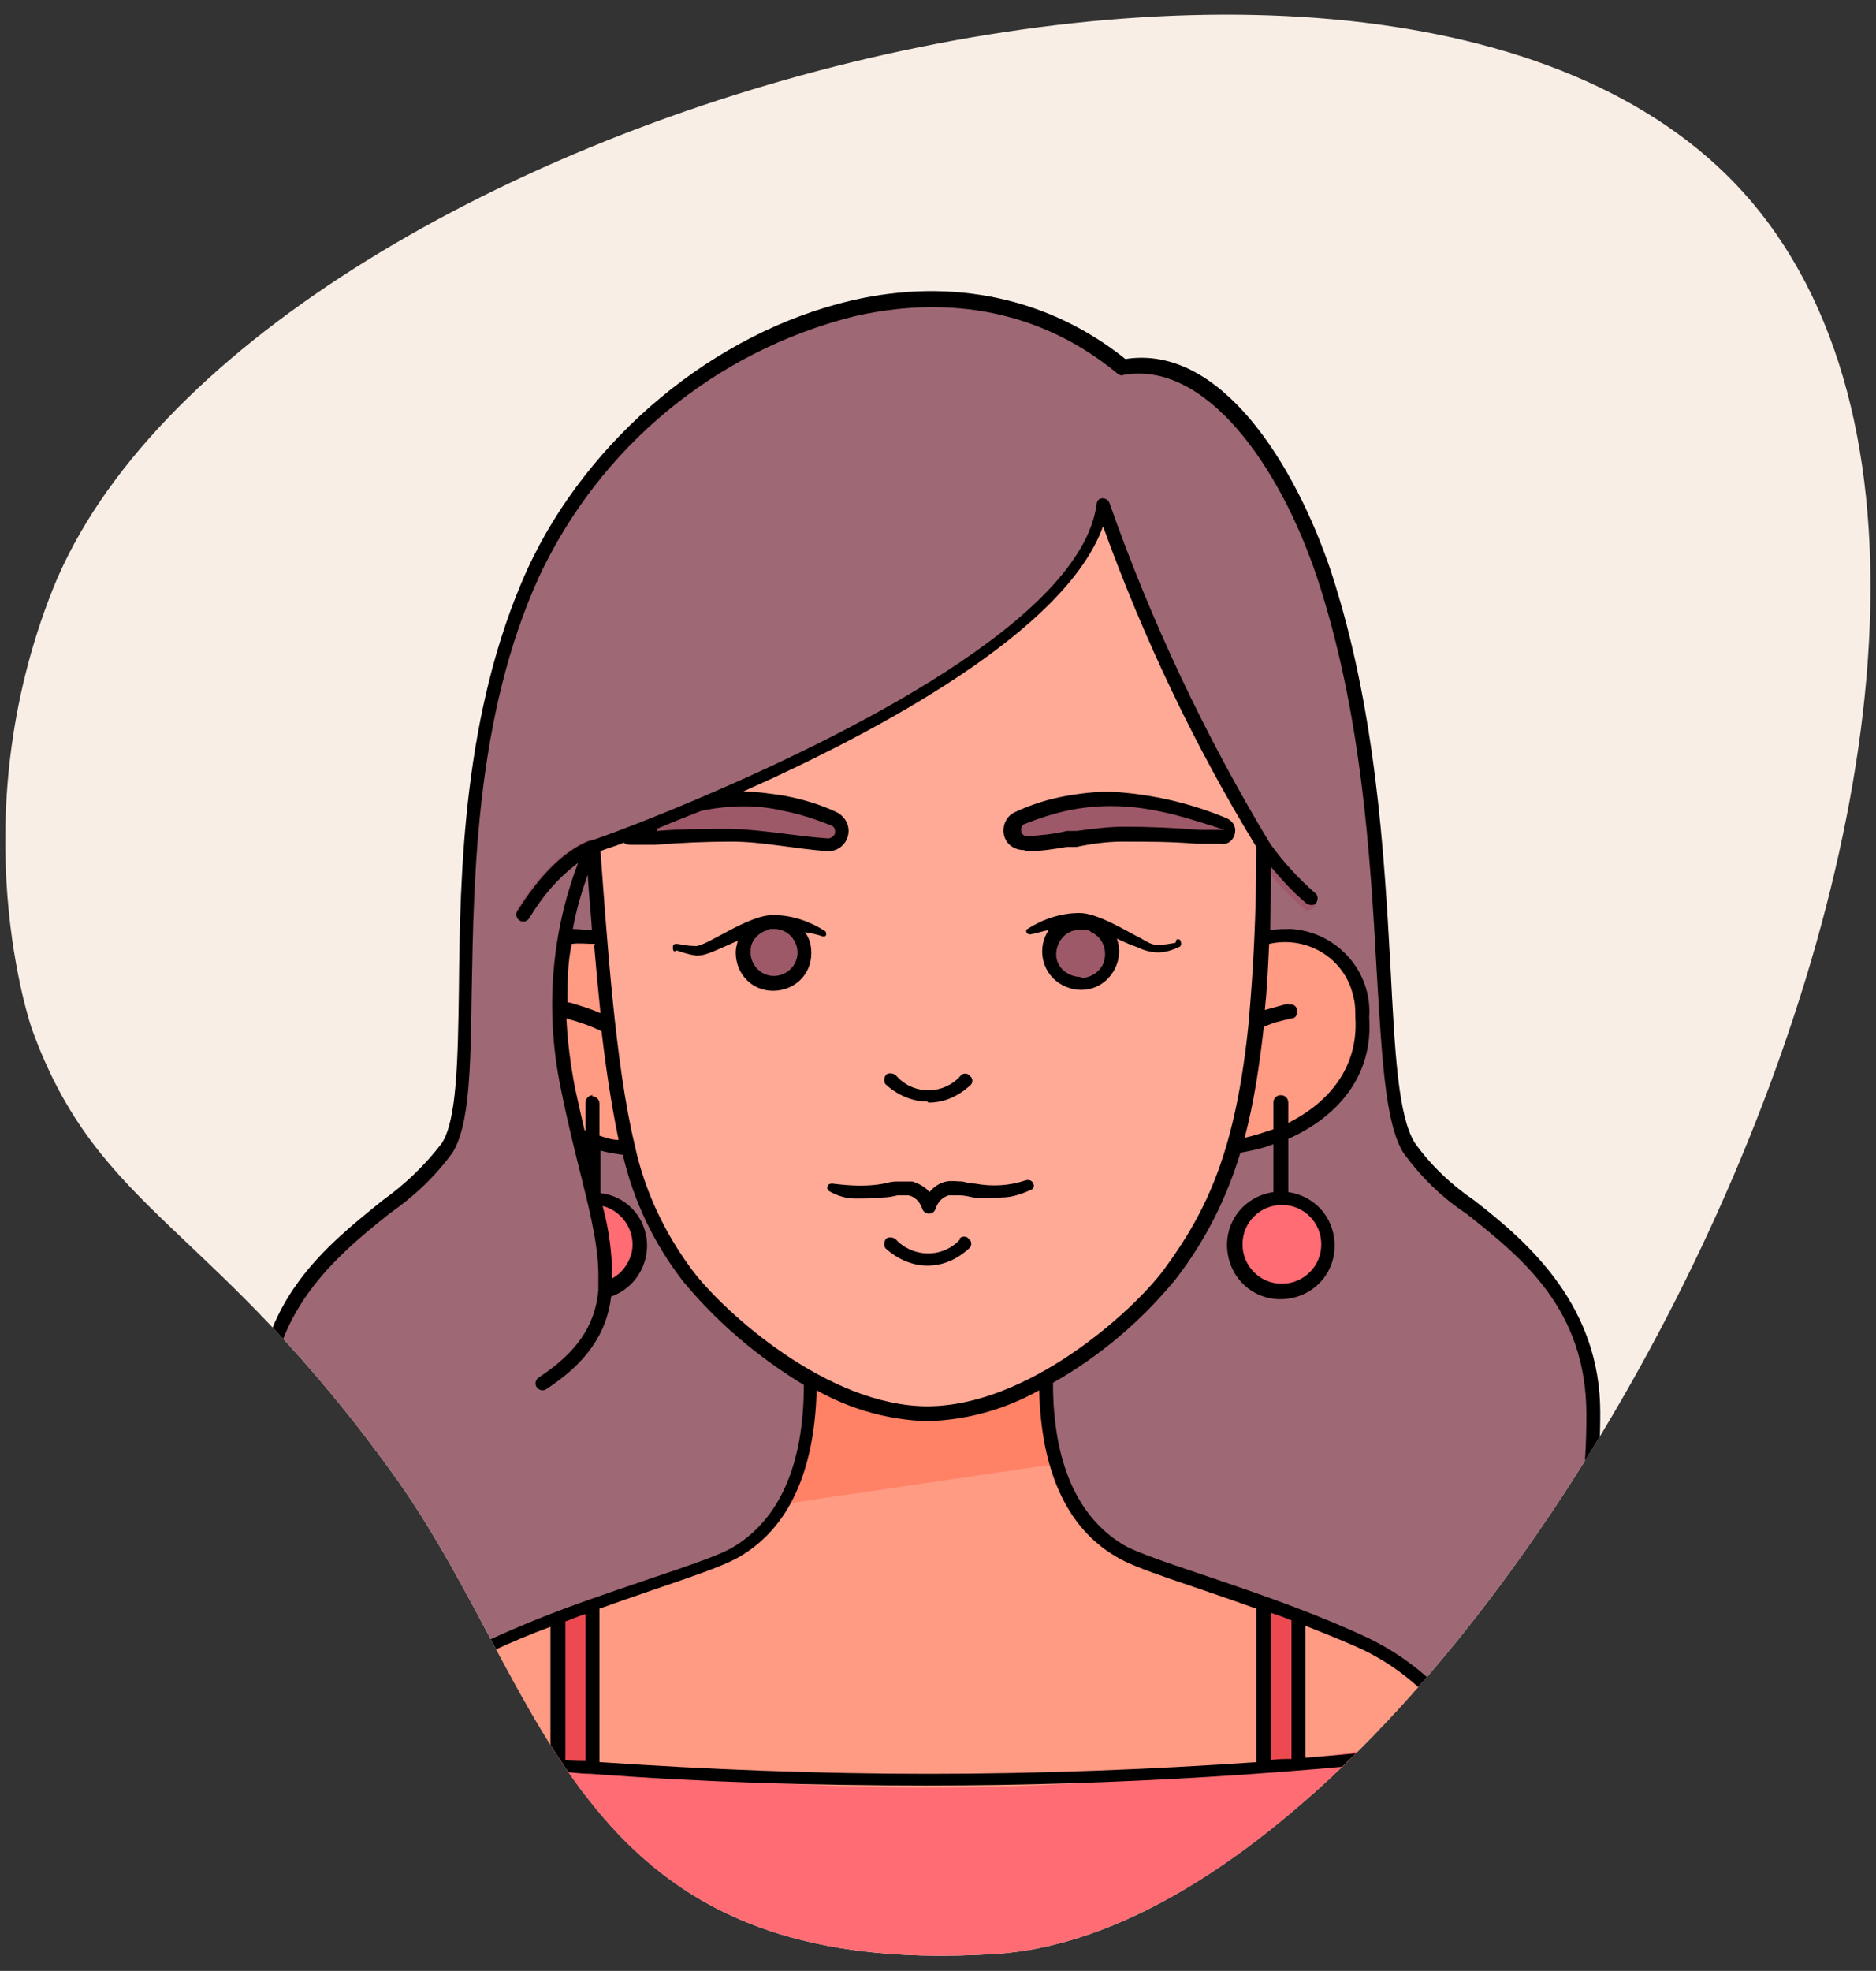 <?xml version="1.0" encoding="UTF-8"?>
<svg xmlns="http://www.w3.org/2000/svg" xmlns:xlink="http://www.w3.org/1999/xlink" id="Layer_1" version="1.1" viewBox="0 0 176.2 185">
  <rect x="0" y="0" width="176.2" height="185" fill="#333333" stroke="none"/>
  <defs>
    <style>
      .st0 {
        fill: #ff6c73;
      }

      .st1 {
        fill: #ff8266;
      }

      .st2 {
        fill: #f9eee5;
      }

      .st3 {
        fill: #9e5969;
      }

      .st4 {
        fill: #9e6875;
      }

      .st5 {
        fill: #ffaa96;
      }

      .st6 {
        fill: #ed4951;
      }

      .st7 {
        clip-path: url(#clippath);
      }

      .st8 {
        fill: #ff9a83;
      }
    </style>
    <clipPath id="clippath">
      <path class="st2" d="M165.3,19.9c34.9,44.1-25.6,160.4-71.7,163.5-39.7,2.6-41.8-24-56.3-44.5-17.2-24.1-28-24.9-34.3-42.3,0,0-6.8-19.4,2-41.4C23.1,10.5,133.7-20,165.3,19.9Z"></path>
    </clipPath>
  </defs>
  <path class="st2" d="M165.3,19.9c34.9,44.1-25.6,160.4-71.7,163.5-39.7,2.6-41.8-24-56.3-44.5-17.2-24.1-28-24.9-34.3-42.3,0,0-6.8-19.4,2-41.4C23.1,10.5,133.7-20,165.3,19.9Z"></path>
  <g class="st7">
    <g>
      <path class="st4" d="M153.6,177.5c-.5-7.5-8.5-18.8-8.5-23.2s4.7-6.6,4.7-21.6-13.5-18.8-17.3-25c-3.8-6.2-.6-31.6-8-53.9-3.1-9.4-10.1-21-18.9-19.4-18.3-15.1-46-1.4-55.4,19.4-9.8,21.4-4.2,47.7-8,53.9-3.8,6.2-17.3,10-17.3,25s4.7,17.2,4.7,21.6-8,15.7-8.5,23.2h132.7Z"></path>
      <path class="st3" d="M122.9,85.5c-.2,0-.3,0-.4-.2-1.7-1.4-3.2-3.1-4.5-5-.2-.3,0-.7.2-.9.3-.2.7-.1.9.2,1.2,1.7,2.6,3.3,4.3,4.7.3.2.3.6,0,.9-.1.2-.3.2-.5.2h0Z"></path>
      <path class="st8" d="M140.6,168.8H33.8s2.8-10,12.2-14.4c2.1-1,4.3-1.9,6.5-2.7,1.1-.4,2.1-.8,3.2-1.2,6.2-2.2,11.6-3.8,13.5-5,1.8-1,3.2-2.5,4.3-4.3,1.8-2.9,3.1-7.5,2.6-14.7h11.1v.2-.2h11.2c-.3,3.7,0,7.4.9,10.9.8,3.4,3,6.3,5.9,8.1,1.9,1.1,7.3,2.7,13.5,5,1,.4,2.1.8,3.2,1.2,2.2.8,4.4,1.7,6.5,2.7,9.4,4.4,12.2,14.4,12.2,14.4Z"></path>
      <path class="st1" d="M73.5,141.2c1.8-2.9,3.1-7.5,2.6-14.7h11.1v.2-.2h11.2c-.3,3.7,0,7.4.9,10.9l-25.9,3.8Z"></path>
      <g>
        <path class="st6" d="M55.7,150.5v16.9h-3.2v-15.7c1.1-.4,2.1-.8,3.2-1.2Z"></path>
        <path class="st6" d="M121.9,151.7v15.7h-3.2v-16.9c1,.4,2.1.8,3.2,1.2Z"></path>
      </g>
      <g>
        <path class="st8" d="M63.3,107.4c-3,.6-6.2.3-9-.9-.3-1.4-.7-2.8-1-4.4-1-4.7-1.1-9.5-.3-14.2,1.1-.1,2.3,0,3.4.3,0,0,12.5,17.7,6.9,19.2Z"></path>
        <path class="st8" d="M118.1,88.1s9.2-2.5,9.9,7.3-11.2,13.4-16.8,11.9,6.9-19.2,6.9-19.2Z"></path>
      </g>
      <path class="st5" d="M118.8,79.4c-.1,24.8-3.1,32.6-8.9,40.2-2.8,3.7-12.8,13.1-22.7,13.1-9.9,0-19.8-9.3-22.6-13.1-5.7-7.6-7.1-15.5-8.8-40.2,0,0,1.1-.4,3.1-1.1,1.8-.7,4.2-1.6,7-2.8,13.6-5.8,36.4-17,37.9-28.2,3.9,11.2,9,22,15.1,32.2Z"></path>
      <g>
        <path class="st3" d="M79,78.5c-.2.5-.7.8-1.2.8h0c-1.6,0-3.1-.3-4.6-.5-1.5-.2-2.9-.3-4.4-.4-3,0-6.2.1-9.3.3-.2,0-.5-.1-.6-.3,1.8-.7,4.2-1.6,7-2.8.9-.2,1.9-.3,2.9-.4,1.7-.1,3.4,0,5.1.3,1.6.3,3.2.8,4.7,1.4.6.3.9,1,.6,1.7,0,0,0,0,0,0h0Z"></path>
        <path class="st3" d="M95.8,76.8c1.5-.6,3.1-1.1,4.7-1.4,1.7-.3,3.4-.4,5.1-.3,3.3.3,6.5,1.1,9.5,2.3.3.1.5.5.3.8,0,0,0,0,0,0-.1.2-.3.4-.6.4-3.2-.1-6.3-.3-9.3-.3-1.5,0-3,.2-4.4.4-1.5.2-3.1.4-4.6.5h0c-.7,0-1.3-.5-1.3-1.2,0-.5.3-1,.8-1.2h0Z"></path>
        <circle class="st3" cx="72.6" cy="89.4" r="2.9"></circle>
      </g>
      <path class="st0" d="M60.1,116.8c0,2-1.4,3.7-3.3,4.2.1-2.9-.2-5.8-1-8.6,2.4,0,4.3,2,4.3,4.4Z"></path>
      <path class="st3" d="M49.1,86.5c-.4,0-.7-.3-.7-.7,0-.1,0-.2.1-.4,2.2-3.5,4.5-5.7,6.9-6.6.2-.1.5,0,.7.1.3.2.3.7,0,.9,0,0,0,0,0,0h0c0,0-.1.1-.2.2-2.1.8-4.2,2.9-6.2,6.1-.1.2-.3.3-.6.3Z"></path>
      <path class="st3" d="M98.6,89.4c0,1.6,1.3,2.9,2.9,2.9s2.9-1.3,2.9-2.9-1.3-2.9-2.9-2.9h0c-1.6,0-2.9,1.3-2.9,2.9Z"></path>
    </g>
    <path class="st0" d="M140.6,161.8c-17.7,4-35.6,6-53.4,6-17.8,0-35.7-2-53.4-6-3,7.2-4.8,15.9-5.3,24.9h117.3c-.4-9.1-2.3-17.7-5.3-24.9Z"></path>
    <path class="st0" d="M124.7,116.8c0,2.4-2,4.4-4.4,4.4s-4.4-2-4.4-4.4,2-4.4,4.4-4.4h0c2.4,0,4.4,2,4.4,4.4Z"></path>
    <g>
      <path d="M20.2,177.4c0,.4.2.7.6.7,0,0,0,0,0,0h27.6c.4,0,.7-.3.7-.7s-.3-.7-.7-.7h-19.2c.5-4.4,2.2-8.6,4.8-12.2l1.7.2c5.5.7,11.1,1.2,16.6,1.6,1.1,0,2.1.2,3.2.2,10.5.8,21.1,1.1,31.6,1.1,17.6,0,35.2-1.1,52.8-3.2h.3c2.7,3.5,4.3,7.8,4.8,12.2h-23.8c-.4,0-.7.3-.7.7s.3.7.7.7h32.2c.2,0,.4,0,.5-.2.1-.1.2-.3.2-.5-.3-4.2-2.9-9.5-5.1-14.2-1.8-3.7-3.4-7.1-3.4-8.9.1-1.5.5-2.9,1.3-4.2,1.4-3,3.4-7.5,3.4-17.4s-6.5-15.8-11.8-19.9c-2.2-1.5-4.1-3.3-5.6-5.4-1.6-2.5-1.9-8.7-2.3-16.5-.6-10.9-1.4-24.4-5.6-37.2-3.4-10.1-10.4-21.3-19.3-19.9-7.1-5.7-16.2-7.7-25.7-5.5-12.9,3-24.8,12.9-30.5,25.3-6,13.3-6.3,28.4-6.4,39.4-.1,6.8-.2,12.2-1.6,14.4-1.6,2.1-3.5,3.9-5.6,5.4-5.2,4.2-11.8,9.4-11.8,19.9s2.1,14.4,3.4,17.4c.7,1.3,1.2,2.7,1.3,4.2,0,1.8-1.7,5.3-3.4,8.9-2.2,4.7-4.8,10-5.1,14.2ZM51.8,165c-4.9-.4-9.9-.9-14.9-1.4,2.2-3.7,5.4-6.7,9.3-8.6,1.7-.8,3.6-1.6,5.5-2.3v12.4ZM55,165.3c-.6,0-1.2,0-1.9-.1v-13c.6-.2,1.2-.5,1.9-.7v13.8ZM118.1,165.4c-10.2.7-20.6,1.1-30.9,1.1s-20.6-.4-30.9-1.1v-14.4c6.1-2.2,11.2-3.7,13.2-4.9,4.6-2.7,7-8,7.2-15.6,3.2,1.8,6.8,2.8,10.4,2.9h0c3.7-.1,7.3-1.1,10.5-2.9.2,7.6,2.6,12.9,7.2,15.6,1.9,1.2,7.1,2.7,13.2,4.9v14.4ZM55.7,102.8c-.4,0-.7.3-.7.7v2.6s0,0-.1,0c-.3-1.3-.6-2.6-.9-4-.4-2.1-.7-4.3-.8-6.5,1.1.3,2.3.7,3.3,1.2.4,3.4.9,6.8,1.6,10.2-.6,0-1.2-.2-1.8-.4v-3c0-.4-.3-.7-.7-.7ZM55.8,88.7c.2,2.3.4,4.5.6,6.4-.9-.4-1.9-.7-2.9-1,0,0-.2,0-.2,0,0-1.9,0-3.7.4-5.5h0c.7-.1,1.4,0,2.2,0ZM53.8,87.2c.3-1.7.8-3.4,1.4-5.1.1,1.8.3,3.6.4,5.2-.6,0-1.2-.1-1.8-.1ZM56.4,79.9c.4-.2,1.2-.4,2.2-.8.2.2.5.2.8.2h2.1c2.5-.2,4.9-.3,7.2-.3,3,0,6,.7,9.1.9h0c1.1,0,1.9-.9,1.9-1.9,0-.8-.5-1.5-1.2-1.8-1.5-.7-3.2-1.2-4.8-1.5-1.3-.2-2.6-.4-3.9-.4,12.8-5.7,30.3-15.1,33.8-24.9,3.8,10.5,8.6,20.6,14.4,30.1,0,6.4-.3,11.7-.7,16.2,0,0,0,0,0,.1-1.2,12-3.8,17.7-8,23.4-3,4-12.8,12.8-22.2,12.8h0c-9.3,0-19.1-8.8-22.1-12.8-2.6-3.5-4.5-7.5-5.4-11.8,0,0,0,0,0,0-1.8-7.4-2.6-19.4-3.2-27.5ZM61.7,77.8h0c1.4-.6,2.9-1.2,4.2-1.7,2.5-.5,5.1-.6,7.6,0,1.6.3,3.1.8,4.6,1.4.3.1.4.5.3.8,0,0,0,0,0,0h0c-.1.2-.4.4-.6.4-3.1-.2-5.9-.8-9.1-.9-2.3,0-4.7,0-7,.2ZM121,94.2c-.7.2-1.5.4-2.2.6.2-1.9.3-4,.4-6.2,3.5-.8,7.1,1.3,7.9,4.9.2.7.2,1.4.2,2,.3,4.7-2.5,8-6.3,9.9v-1.9c0-.4-.3-.7-.7-.7s-.7.3-.7.7v2.5c-.9.3-1.8.6-2.7.8.9-3.4,1.4-6.9,1.8-10.4.8-.4,1.7-.6,2.6-.8.4,0,.6-.4.5-.8,0-.4-.4-.6-.8-.5h0ZM124.1,116.8c0,2.1-1.7,3.7-3.7,3.7-2.1,0-3.7-1.7-3.7-3.7,0-2.1,1.7-3.7,3.7-3.7,2.1,0,3.7,1.7,3.7,3.7h0ZM121.3,165.1c-.6,0-1.2,0-1.9.1v-13.8c.6.2,1.2.4,1.9.7v13ZM122.6,165v-12.4c2,.8,3.8,1.5,5.5,2.3,3.9,1.9,7.1,4.9,9.3,8.6-4.9.6-9.9,1.1-14.9,1.5ZM30,154.3c-.1-1.7-.6-3.3-1.4-4.7-1.4-3.1-3.3-7.3-3.3-16.8s6-14.7,11.3-18.9c2.3-1.6,4.3-3.5,5.9-5.7,1.6-2.6,1.7-7.8,1.8-15.1.2-10.9.4-25.9,6.3-38.9,5.7-12.2,16.5-21.2,29.6-24.5,6.5-1.5,16.1-1.8,24.8,5.4.2.1.3.2.5.1,7.7-1.4,14.7,8.5,18.2,19,4.2,12.7,5,26.1,5.6,36.9.5,8.3.8,14.3,2.5,17.1,1.6,2.2,3.6,4.2,5.9,5.7,5.3,4.2,11.3,9,11.3,18.9s-1.9,13.8-3.3,16.8c-.8,1.5-1.3,3.1-1.4,4.7,0,2.1,1.6,5.6,3.5,9.5,2.1,4.3,4.4,9.1,4.9,13h-6.4c-.5-4.8-2.4-9.4-5.3-13.3-.3-.4-.8-.2-1.3-.2-.3,0-.6,0-.9.1-2.3-4.2-5.9-7.5-10.2-9.6-9.1-4.3-20.4-7.2-23.1-8.8-4.3-2.6-6.6-7.7-6.6-15.2,4.4-2.5,8.3-5.8,11.5-9.7,2.8-3.6,4.8-7.6,6.1-11.9,1.1-.2,2.1-.4,3.1-.8v4.5c-2.8.4-4.7,2.9-4.3,5.7.4,2.8,2.9,4.7,5.7,4.3,2.8-.4,4.7-2.9,4.3-5.7-.3-2.3-2.1-4-4.3-4.3v-5c4.5-2,8-5.8,7.6-11.4.3-4.3-3-8-7.3-8.3-.7,0-1.3,0-2,.1,0-1.9.1-3.8.1-5.9,1,1.2,2.1,2.4,3.3,3.4.3.2.7.2.9,0,.2-.3.2-.7,0-.9h0c-1.6-1.4-3-2.9-4.3-4.7-6.1-10.1-11.2-20.9-15.1-32-.1-.3-.5-.5-.8-.4-.2,0-.4.3-.4.5-1.4,10.9-24.1,22-37.5,27.7-6.6,2.8-10.5,4.1-10,3.9,0,0,0,0-.1,0-2.3.9-4.6,3.1-6.8,6.6-.2.3-.1.7.2.9.3.2.7.1.9-.2,0,0,0,0,0,0,1.2-2,2.7-3.8,4.6-5.2-2.6,6.8-3.1,14.2-1.6,21.3,1.6,8,3.6,13.2,3.5,17.8,0,.3,0,.7,0,1-.3,3.4-2.1,5.9-5.6,8.2-.3.2-.4.6-.2.9.2.3.6.4.9.2,0,0,0,0,0,0,3.7-2.4,5.7-5.2,6.1-8.7,2.6-.9,4-3.8,3.1-6.4-.6-1.8-2.2-3.1-4.1-3.3v-4c.7.2,1.4.3,2.1.4,1,4.3,2.9,8.3,5.6,11.8,3.2,3.9,7.1,7.2,11.4,9.8,0,7.5-2.3,12.6-6.6,15.2-1.8,1.1-7.2,2.7-13.4,4.9-2.9,1-6.7,2.5-9.7,3.9-4.3,2.1-7.9,5.5-10.2,9.6l-1.6-.2c-.2,0-.5,0-.6.3-3,3.9-4.8,8.5-5.3,13.3h-6.4c.5-3.9,2.8-8.7,4.9-13,1.9-4,3.6-7.4,3.6-9.5ZM56.6,113.2c2,.5,3.2,2.6,2.7,4.5-.3,1-.9,1.8-1.8,2.3h0c0-2.3-.3-4.6-.9-6.8,0,0,0,0,0,0Z"></path>
      <path d="M96.4,79.9h.1c1.3,0,2.5-.2,3.7-.4h.9c1.4-.3,2.9-.5,4.3-.5,2.3,0,4.6,0,7,.2h2.3c.5.1,1-.2,1.2-.7.3-.7,0-1.4-.7-1.7,0,0,0,0,0,0-3.1-1.3-6.4-2.1-9.7-2.4-1.8-.2-3.5,0-5.3.3-1.7.3-3.3.8-4.8,1.5-1,.4-1.4,1.6-1,2.5.3.7,1,1.1,1.8,1.1h0ZM96.1,77.4c1.5-.6,3-1.1,4.6-1.4,1.6-.3,3.2-.4,4.9-.3,1.6.1,3.2.4,4.8.8,1.5.4,3.1.9,4.6,1.4h-2.3c-2.4-.2-4.8-.3-7.1-.3-1.5,0-3,.2-4.5.4h-.9c-1.2.3-2.4.4-3.7.5-.3,0-.6-.2-.6-.6,0,0,0,0,0,0,0-.2.1-.5.4-.6Z"></path>
      <path d="M87.2,103.5c1.5,0,2.8-.6,3.9-1.6.3-.2.3-.7,0-.9-.2-.3-.7-.3-.9,0-1.5,1.7-4.2,1.8-5.8.2,0,0-.2-.2-.3-.3-.3-.2-.7-.2-.9,0-.2.3-.2.7,0,.9,1.1,1,2.5,1.6,3.9,1.6Z"></path>
      <path d="M90.2,116.3c-1.5,1.7-4.1,1.8-5.8.3,0,0-.2-.2-.3-.3-.3-.2-.7-.2-.9,0-.2.3-.2.7,0,.9,1.1,1,2.5,1.6,3.9,1.6,1.5,0,2.8-.6,3.9-1.6.3-.2.3-.7,0-.9-.2-.3-.7-.3-.9,0h0Z"></path>
      <path d="M77.7,111.7c.8.5,1.7.8,2.6.8.9,0,1.8,0,2.7-.1.4,0,.9-.1,1.3-.2.3,0,.7,0,1,0,.6.1,1.1.6,1.3,1.2.1.4.5.6.8.5.2,0,.4-.2.5-.5h0c.2-.6.6-1,1.2-1.2.3,0,.7,0,1,0,.4,0,.9.1,1.3.2.9.1,1.8.1,2.7,0,.9,0,1.8-.3,2.7-.7.3-.1.4-.4.2-.7-.1-.2-.4-.3-.7-.2h0c-1.5.5-3.1.6-4.7.3-.4,0-.8-.1-1.2-.2-.5,0-1-.1-1.5,0-.6.1-1.2.5-1.6,1-.4-.5-1-.8-1.6-1-.5,0-1,0-1.5,0-.4,0-.8.1-1.2.2-1.6.3-3.2.2-4.8,0h0c-.2,0-.4,0-.5.3,0,.2,0,.3.2.4h0Z"></path>
      <path d="M63.5,89.2c.6.2,1.2.4,1.9.5.8,0,1.2-.2,3.9-1.4-.1.4-.2.7-.2,1.1,0,2,1.5,3.6,3.5,3.6,2,0,3.6-1.5,3.6-3.5,0,0,0,0,0-.1,0-.7-.2-1.4-.6-1.9.6.1,1.1.2,1.7.4h0c.1,0,.3,0,.3-.2,0-.1,0-.2-.1-.3-1.4-.9-3.1-1.5-4.8-1.5-2.4-.1-6.4,3-7.4,2.9-.6,0-1.1-.1-1.7-.2h0c-.2,0-.4,0-.4.3,0,.2,0,.4.2.4h0ZM71.7,87.4c.2,0,.4-.1.6-.2.2,0,.4,0,.6,0,1.2.1,2.1,1.2,2,2.4-.1,1.2-1.2,2.1-2.4,2-1.2-.1-2.1-1.2-2-2.4,0-.8.6-1.5,1.3-1.8Z"></path>
      <path d="M110.4,88.5h0c-.6.1-1.1.2-1.7.2-.5,0-1-.3-1.5-.6-1.4-.7-4.1-2.4-5.8-2.4-1.8,0-3.5.6-4.9,1.5-.1,0-.2.3,0,.4,0,.1.2.1.3.1h0c.6-.1,1.1-.3,1.7-.4-1.1,1.6-.7,3.9,1,5s3.9.7,5-1c.6-.9.8-2.1.4-3.2.6.3,1.3.6,1.9.8.6.3,1.3.5,2,.5.6,0,1.3-.2,1.9-.5.2,0,.3-.3.2-.5,0-.2-.2-.3-.4-.2h0ZM101.5,91.7c-1.2,0-2.3-.9-2.3-2.1,0-1.2.9-2.3,2.1-2.3h0c.2,0,.4,0,.6,0,.2,0,.4,0,.6.2,1.1.5,1.6,1.8,1.1,3-.4.8-1.2,1.3-2.1,1.3h0Z"></path>
    </g>
  </g>
</svg>

